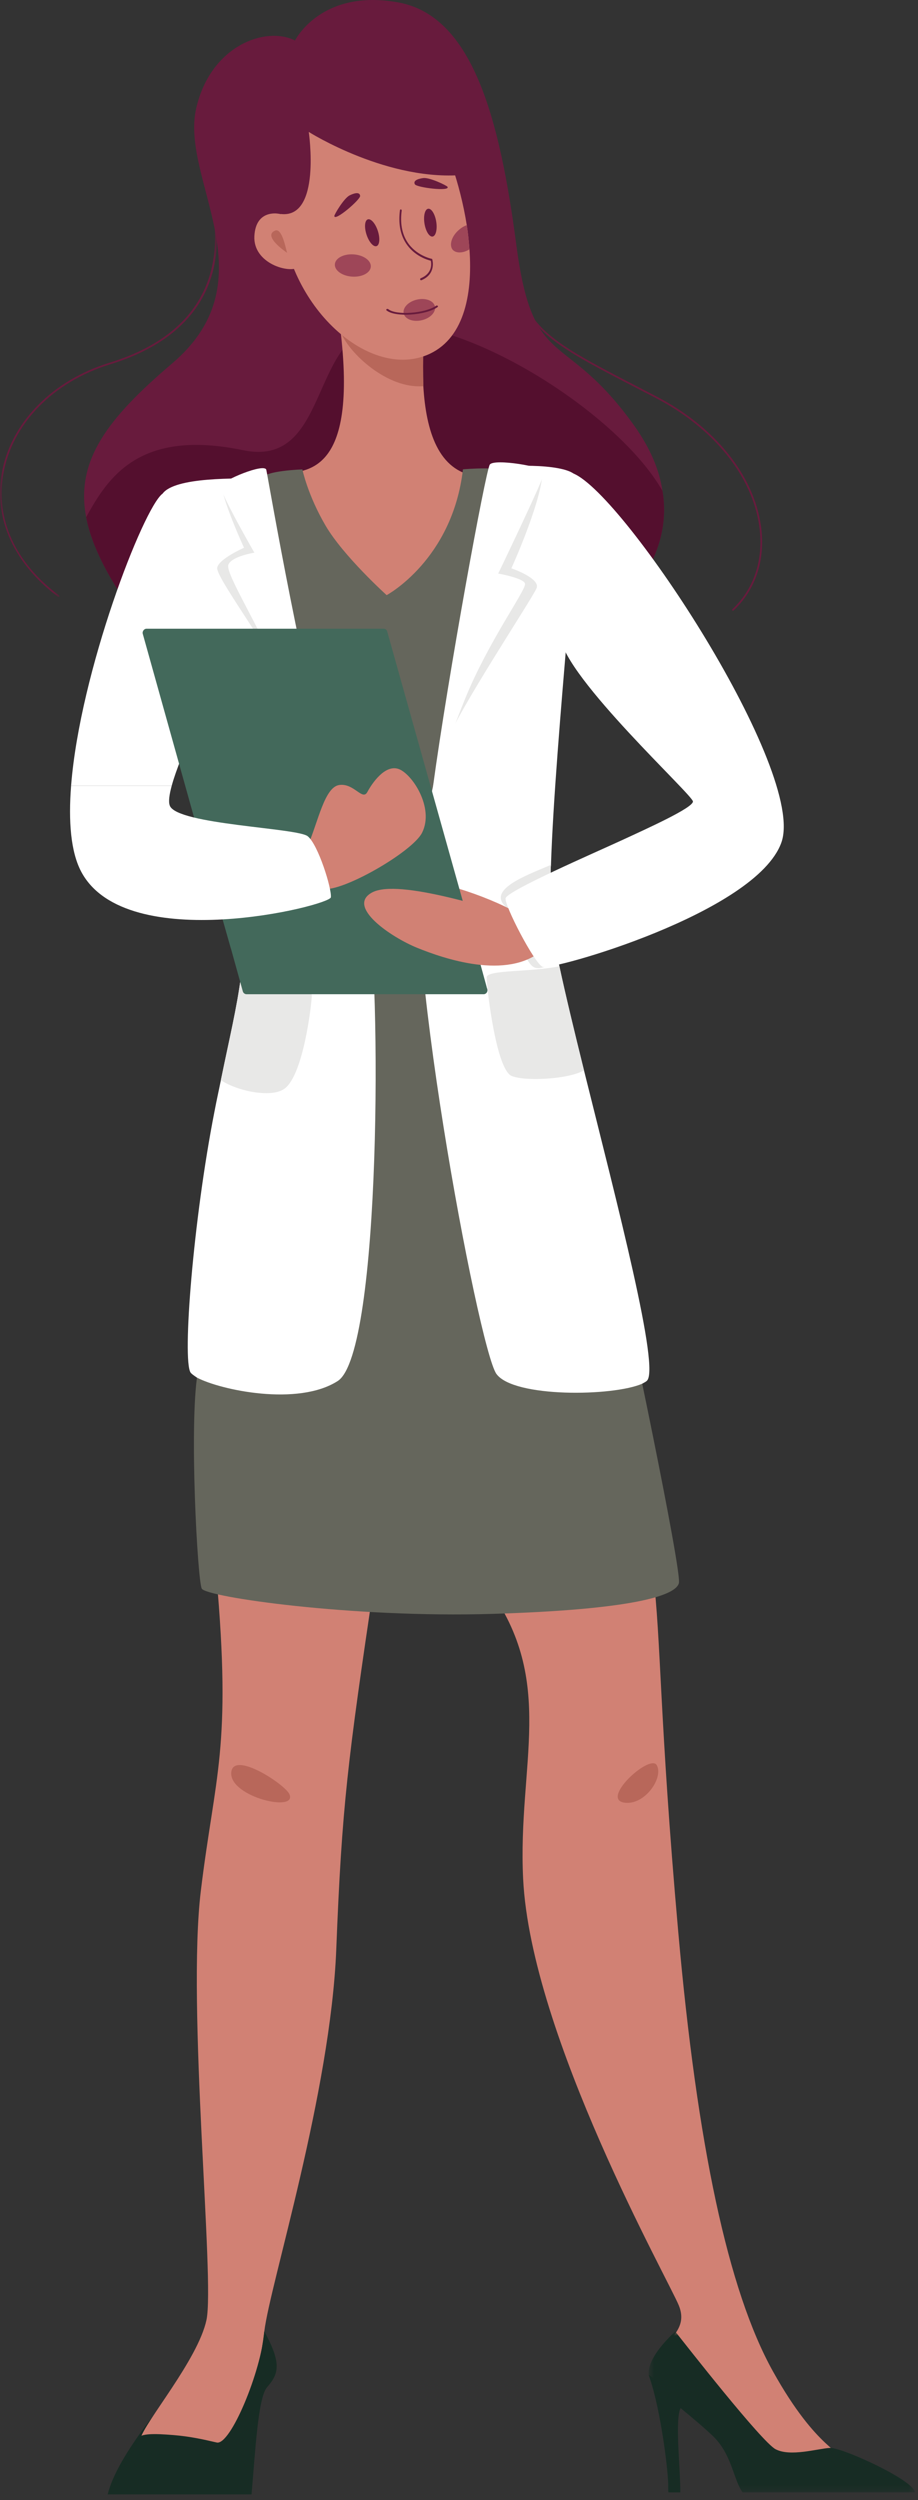 <svg width="148" height="403" viewBox="0 0 148 403" fill="none" xmlns="http://www.w3.org/2000/svg">
<rect x="0" y="0" width="148" height="403" fill="#333333" stroke="none"/>
<path fill-rule="evenodd" clip-rule="evenodd" d="M13.89 83.367C14.813 88.145 17.582 93.521 22.471 100.147C22.524 100.201 22.524 100.201 22.578 100.255C36.914 119.478 91.707 107.315 98.82 99.495C99.689 98.572 100.503 97.594 101.264 96.562C105.173 91.621 107.943 85.865 106.803 79.131C106.314 75.819 104.902 72.344 102.241 68.596C90.947 52.794 85.951 60.125 83.236 39.436C80.52 18.692 76.067 2.564 64.23 0.392C51.739 -1.889 47.559 6.528 47.559 6.528C42.834 4.139 33.983 7.343 31.648 17.389C28.933 28.901 43.703 44.974 27.791 58.55C17.311 67.456 12.152 74.244 13.89 83.367Z" fill="#681B3D"/>
<path fill-rule="evenodd" clip-rule="evenodd" d="M13.89 83.367C14.813 88.145 17.582 93.521 22.471 100.147C22.524 100.201 22.524 100.201 22.578 100.255C40.12 106.609 82.638 101.558 101.265 96.562C105.174 91.621 107.944 85.865 106.804 79.131C99.309 65.936 72.913 49.83 60.483 52.686C50.008 55.092 52.815 75.402 39.2 72.57C22.343 69.063 17.366 77.068 13.89 83.367Z" fill="#540F2E"/>
<path fill-rule="evenodd" clip-rule="evenodd" d="M61.677 103.242C73.19 103.405 84.539 77.774 76.773 76.742C70.691 75.927 68.682 69.52 68.248 62.243C68.193 60.179 68.193 58.008 68.248 55.889C68.248 55.889 67.922 55.346 67.379 54.477C64.066 48.939 51.739 29.553 54.672 51.491C58.093 76.742 49.35 75.927 45.115 76.416C40.879 76.959 50.111 103.079 61.677 103.242Z" fill="#D18174"/>
<path fill-rule="evenodd" clip-rule="evenodd" d="M54.998 53.663C56.301 56.921 62.437 62.731 68.248 62.243C68.193 60.179 68.193 58.007 68.248 55.889C68.248 55.889 67.922 55.346 67.379 54.477C62.709 53.554 54.998 53.663 54.998 53.663Z" fill="#B8675A"/>
<path fill-rule="evenodd" clip-rule="evenodd" d="M45.224 33.3C45.712 48.939 59.124 61.157 68.79 57.247C74.71 54.858 76.231 47.69 75.688 40.196C75.579 38.893 75.471 37.59 75.252 36.286C74.71 32.865 73.841 29.553 72.864 26.675C72.864 26.675 64.555 18.909 56.572 16.52C48.59 14.131 44.681 17.715 45.224 33.3Z" fill="#D18174"/>
<path fill-rule="evenodd" clip-rule="evenodd" d="M67.908 45.179C67.841 45.191 67.772 45.145 67.746 45.068C67.716 44.98 67.751 44.885 67.824 44.854C69.776 44.05 69.549 42.436 69.452 42.025C68.966 41.91 66.762 41.288 65.416 39.159C64.521 37.742 64.205 35.966 64.479 33.879C64.494 33.791 64.571 33.742 64.645 33.751C64.72 33.769 64.776 33.86 64.764 33.951C64.5 35.943 64.798 37.629 65.643 38.967C67.054 41.205 69.555 41.711 69.58 41.714L69.668 41.734L69.698 41.832C69.704 41.856 70.388 44.157 67.934 45.171C67.926 45.176 67.917 45.178 67.908 45.179Z" fill="#681B3D"/>
<path fill-rule="evenodd" clip-rule="evenodd" d="M68.436 36.041C68.635 37.278 69.22 38.213 69.743 38.129C70.266 38.045 70.529 36.974 70.33 35.737C70.131 34.499 69.546 33.565 69.023 33.649C68.5 33.733 68.237 34.804 68.436 36.041Z" fill="#681B3D"/>
<path fill-rule="evenodd" clip-rule="evenodd" d="M59.09 37.813C59.477 39.005 60.198 39.839 60.702 39.675C61.206 39.512 61.301 38.413 60.915 37.221C60.528 36.029 59.806 35.196 59.302 35.359C58.798 35.522 58.703 36.621 59.09 37.813Z" fill="#681B3D"/>
<path fill-rule="evenodd" clip-rule="evenodd" d="M53.901 34.813C53.907 35.786 58.109 32.176 58.061 31.579C58.014 30.981 57.318 31.027 56.384 31.482C55.451 31.938 53.899 34.567 53.901 34.813Z" fill="#681B3D"/>
<path fill-rule="evenodd" clip-rule="evenodd" d="M72.141 30.103C72.674 30.916 67.177 30.233 66.886 29.709C66.595 29.186 67.201 28.839 68.23 28.702C69.259 28.565 72.006 29.897 72.141 30.103Z" fill="#681B3D"/>
<path fill-rule="evenodd" clip-rule="evenodd" d="M65.085 50.534C65.296 51.453 66.593 51.94 67.982 51.622C69.372 51.303 70.327 50.3 70.116 49.381C69.905 48.461 68.608 47.974 67.219 48.293C65.83 48.612 64.874 49.615 65.085 50.534Z" fill="#9E4658"/>
<path fill-rule="evenodd" clip-rule="evenodd" d="M66.206 50.703C67.858 50.599 69.581 50.181 70.544 49.502C70.622 49.446 70.631 49.352 70.565 49.295C70.496 49.236 70.378 49.224 70.305 49.285C68.53 50.535 63.847 50.864 62.593 49.828C62.519 49.778 62.407 49.773 62.328 49.827C62.254 49.886 62.248 49.978 62.318 50.035C63.01 50.602 64.573 50.806 66.206 50.703Z" fill="#681B3D"/>
<path fill-rule="evenodd" clip-rule="evenodd" d="M53.986 42.603C53.92 43.594 55.164 44.483 56.765 44.59C58.366 44.696 59.717 43.98 59.783 42.99C59.849 41.999 58.605 41.11 57.004 41.003C55.403 40.896 54.052 41.613 53.986 42.603Z" fill="#9E4658"/>
<path fill-rule="evenodd" clip-rule="evenodd" d="M72.972 40.25C73.515 40.847 74.601 40.847 75.687 40.195C75.578 38.892 75.47 37.589 75.253 36.286C74.819 36.449 74.438 36.666 74.058 36.992C72.809 38.023 72.375 39.49 72.972 40.25Z" fill="#9E4658"/>
<path fill-rule="evenodd" clip-rule="evenodd" d="M46.101 34.784C44.97 34.218 41.236 33.653 41.01 38.065C40.784 42.477 46.666 44.174 48.25 43.042C49.834 41.911 46.101 34.784 46.101 34.784Z" fill="#D18174"/>
<path fill-rule="evenodd" clip-rule="evenodd" d="M105.269 253.45C106.627 264.697 106.287 276.936 109.342 311.339C112.396 345.742 117.374 369.229 124.615 382.24C131.855 395.251 136.154 395.031 135.475 396.795C134.796 398.559 126.425 398.559 120.994 395.251C115.564 391.944 107.192 381.799 107.192 379.373C107.192 376.948 111.039 375.624 109.455 371.655C107.871 367.685 85.584 328.21 84.34 302.849C83.432 284.346 89.77 271.093 78.683 255.876C67.596 240.659 105.269 253.45 105.269 253.45Z" fill="#D18174"/>
<path fill-rule="evenodd" clip-rule="evenodd" d="M17.366 402.072H40.553C41.151 395.339 41.586 386.487 43.052 384.804C44.952 382.632 45.441 381.003 42.617 375.79C42.617 375.79 31.811 382.034 29.747 383.718C27.955 385.239 18.887 395.61 17.366 402.072Z" fill="#172C24"/>
<path fill-rule="evenodd" clip-rule="evenodd" d="M60.356 254.868C56.034 283.951 55.125 291.05 54.215 314.18C53.305 337.308 43.524 368.223 42.615 375.781C41.705 383.338 39.885 387.231 38.748 389.979C37.61 392.727 36.701 395.704 30.332 395.933C23.963 396.162 21.917 395.933 22.599 393.185C23.281 390.437 31.924 380.361 33.289 373.949C34.654 367.536 30.105 323.568 32.379 304.79C34.654 286.012 37.383 281.89 34.881 253.952C32.379 226.014 60.356 254.868 60.356 254.868Z" fill="#D18174"/>
<path fill-rule="evenodd" clip-rule="evenodd" d="M74.638 75.653C72.942 90.247 62.336 95.932 62.336 95.932C62.336 95.932 55.377 89.653 52.492 84.732C49.608 79.811 48.749 75.666 48.749 75.666C48.749 75.666 42.681 75.858 42.255 77.095C41.578 79.062 56.056 139.883 48.59 156.853C41.123 173.823 33.203 213.079 31.846 221.451C30.489 229.823 31.846 254.712 32.526 256.069C33.203 257.427 56.736 260.821 79.362 260.142C101.988 259.463 109.002 257.201 109.454 255.164C109.907 253.128 101.309 211.722 99.272 203.35C97.237 194.978 73.706 157.871 76.195 145.2C78.683 132.53 85.412 77.726 83.376 76.369C81.34 75.011 74.638 75.653 74.638 75.653Z" fill="#65665C"/>
<path fill-rule="evenodd" clip-rule="evenodd" d="M34.58 179.158C31.159 196.59 29.367 219.179 30.725 221.243C30.887 221.46 31.267 221.732 31.756 222.058C35.557 224.067 48.047 226.727 54.455 222.6C61.515 218.039 61.46 157.762 59.234 145.653C58.256 140.277 51.577 119.262 46.961 104.817C45.06 98.789 43.54 93.848 42.943 91.784C41.096 85.485 41.965 78.697 42.237 77.34V77.123C38.218 77.123 28.226 76.851 26.217 79.566C24.154 82.281 33.874 121.868 37.729 137.073C39.63 144.621 39.684 150.758 38.87 157.22C38.218 162.378 36.915 167.7 35.612 174.108C35.286 175.737 34.906 177.42 34.58 179.158Z" fill="white"/>
<path fill-rule="evenodd" clip-rule="evenodd" d="M80.032 221.46C82.802 225.315 98.875 225.098 103.545 223.035C103.817 222.872 104.088 222.763 104.251 222.6C106.532 220.917 99.472 193.928 94.151 172.533C92.576 166.179 91.164 160.315 90.186 155.753C89.535 152.712 89.046 150.269 88.883 148.585C88.666 146.793 88.666 144.132 88.775 140.874C88.775 140.385 88.775 139.897 88.829 139.408C89.481 119.099 93.988 78.914 92.956 76.851C91.816 74.733 82.53 74.841 79.163 75.493V75.547C78.946 76.905 71.832 120.293 68.031 134.249C64.23 148.368 77.099 217.387 80.032 221.46Z" fill="white"/>
<path fill-rule="evenodd" clip-rule="evenodd" d="M35.778 78.622C36.287 81.676 39.341 88.295 39.341 88.295C39.341 88.295 35.269 90.077 35.014 91.519C34.759 92.961 43.329 104.416 43.584 106.452C43.839 108.489 41.802 88.719 40.784 84.901C39.766 81.082 35.778 78.622 35.778 78.622Z" fill="#E8E8E7"/>
<path fill-rule="evenodd" clip-rule="evenodd" d="M87.451 76.586C86.942 81.762 82.445 91.605 82.445 91.605C82.445 91.605 87.252 93.245 86.49 94.857C85.413 97.128 73.79 114.598 71.754 120.113C69.718 125.628 80.323 83.374 81.257 81.762C82.191 80.15 87.451 76.586 87.451 76.586Z" fill="#E8E8E7"/>
<path fill-rule="evenodd" clip-rule="evenodd" d="M54.134 127.212C49.213 112.222 43.249 77.178 42.934 75.737C42.681 74.579 35.806 77.434 35.58 78.339C35.354 79.244 41.01 89.087 41.01 89.087C41.01 89.087 37.39 89.652 36.825 91.01C36.259 92.367 41.463 100.287 47.233 113.07C51.628 122.808 54.134 127.212 54.134 127.212Z" fill="white"/>
<path fill-rule="evenodd" clip-rule="evenodd" d="M82.041 146.576C85.245 148.857 87.743 143.698 88.774 140.874C88.774 140.386 88.774 139.897 88.829 139.408C84.322 141.309 77.968 143.644 82.041 146.576Z" fill="#E8E8E7"/>
<path fill-rule="evenodd" clip-rule="evenodd" d="M84.824 154.416C85.761 155.864 86.102 156.588 88.487 155.608C90.872 154.629 89.807 153.351 86.613 153.309C83.419 153.266 84.824 154.416 84.824 154.416Z" fill="#E8E8E7"/>
<path fill-rule="evenodd" clip-rule="evenodd" d="M84.566 148.029C82.077 145.766 70.651 141.58 68.841 142.486C67.031 143.39 73.253 148.368 75.628 148.708C78.004 149.047 84.566 148.029 84.566 148.029Z" fill="#D18174"/>
<path fill-rule="evenodd" clip-rule="evenodd" d="M26.19 79.584C26.19 79.584 37.39 96.61 35.354 105.435C33.755 112.36 29.074 121.521 27.686 126.647H11.464C12.898 108.262 23.083 81.957 26.19 79.584Z" fill="white"/>
<path fill-rule="evenodd" clip-rule="evenodd" d="M35.612 174.107C37.024 175.085 39.685 176.008 42.074 176.171C43.377 176.279 44.627 176.171 45.55 175.682C48.916 173.999 50.274 161.455 50.274 160.422C50.274 159.988 49.133 159.771 47.504 159.445C45.007 159.011 41.368 158.468 38.87 157.219C38.218 162.378 36.915 167.699 35.612 174.107Z" fill="#E8E8E7"/>
<path fill-rule="evenodd" clip-rule="evenodd" d="M78.457 157.545C78.457 157.708 78.457 158.088 78.511 158.522C78.837 161.998 80.249 172.587 82.53 173.456C83.127 173.672 83.996 173.836 85.082 173.89C88.069 174.053 92.25 173.618 94.151 172.533C92.576 166.179 91.164 160.315 90.186 155.753C85.462 156.73 78.457 156.295 78.457 157.545Z" fill="#E8E8E7"/>
<path fill-rule="evenodd" clip-rule="evenodd" d="M23.013 102.156L34.743 144.133L37.241 152.929L39.141 159.772C39.196 160.043 39.467 160.26 39.739 160.26H77.968C78.402 160.26 78.674 159.826 78.565 159.446L78.457 159.12L76.448 151.789L62.437 101.83C62.383 101.559 62.166 101.342 61.84 101.342H23.611C23.231 101.342 22.905 101.776 23.013 102.156Z" fill="#43695B"/>
<path fill-rule="evenodd" clip-rule="evenodd" d="M34.743 144.132L37.241 152.929C52.608 149.997 66.076 140.005 68.031 134.249C68.031 134.249 48.373 139.896 36.589 143.48C35.937 143.697 35.34 143.915 34.743 144.132Z" fill="#43695B"/>
<path fill-rule="evenodd" clip-rule="evenodd" d="M59.125 146.793C59.994 152.604 72.755 157.437 78.457 159.12L76.448 151.789L59.125 146.793Z" fill="#43695B"/>
<path fill-rule="evenodd" clip-rule="evenodd" d="M49.608 136.376C51.305 132.417 52.323 126.873 54.699 126.534C57.075 126.194 58.432 129.136 59.224 127.665C60.016 126.194 62.052 123.253 64.202 123.932C66.352 124.61 70.085 130.154 68.048 134.227C66.504 137.316 55.151 143.843 52.097 143.277C49.043 142.711 49.608 136.376 49.608 136.376Z" fill="#D18174"/>
<path fill-rule="evenodd" clip-rule="evenodd" d="M84.566 148.029C79.588 146.671 64.316 141.58 60.017 143.843C55.718 146.106 63.071 151.083 67.257 152.78C71.443 154.477 81.738 158.097 87.507 153.12C93.277 148.142 84.566 148.029 84.566 148.029Z" fill="#D18174"/>
<mask id="mask0" mask-type="alpha" maskUnits="userSpaceOnUse" x="0" y="30" width="35" height="67">
<path fill-rule="evenodd" clip-rule="evenodd" d="M0 30.341H34.986V96.236H0V30.341Z" fill="white"/>
</mask>
<g mask="url(#mask0)">
<path fill-rule="evenodd" clip-rule="evenodd" d="M9.449 96.236C9.491 96.236 9.528 96.217 9.555 96.183C9.603 96.122 9.592 96.037 9.528 95.992C2.454 90.687 -0.744 83.729 0.534 76.405C1.94 68.334 8.537 61.562 17.748 58.728C25.491 56.344 30.709 52.314 33.254 46.743C35.365 42.121 35.55 36.487 33.79 30.446C33.763 30.372 33.694 30.314 33.62 30.354C33.546 30.375 33.503 30.449 33.525 30.521C35.381 36.887 37.55 52.351 17.663 58.468C8.356 61.332 1.69 68.186 0.269 76.358C-1.009 83.681 2.311 90.917 9.369 96.21C9.39 96.228 9.422 96.236 9.449 96.236Z" fill="#681B3D"/>
</g>
<path fill-rule="evenodd" clip-rule="evenodd" d="M118.166 98.442C118.198 98.442 118.235 98.432 118.262 98.405C121.862 95.011 123.432 90.18 122.684 84.8C121.544 76.604 115.249 68.796 105.842 63.909C104.861 63.4 103.922 62.912 103.01 62.442C91.619 56.556 85.897 53.6 84.189 47.53C84.163 47.462 84.089 47.411 84.02 47.438C83.945 47.456 83.908 47.533 83.924 47.605C85.669 53.785 91.423 56.76 102.888 62.684C103.795 63.153 104.739 63.641 105.714 64.148C115.042 68.994 121.284 76.729 122.414 84.837C123.151 90.127 121.608 94.876 118.071 98.209C118.018 98.259 118.018 98.347 118.065 98.4C118.092 98.429 118.129 98.442 118.166 98.442Z" fill="#681B3D"/>
<path fill-rule="evenodd" clip-rule="evenodd" d="M75.232 28.138C62.759 29.495 49.778 21.265 49.778 21.265C49.778 21.265 51.875 35.414 45.172 34.481C38.469 33.548 37.644 19.059 44.008 16.089C50.372 13.119 64.457 15.156 65.135 15.41C65.814 15.665 75.232 28.138 75.232 28.138Z" fill="#681B3D"/>
<path fill-rule="evenodd" clip-rule="evenodd" d="M42.615 375.781C42.132 382.193 37.157 394.224 34.94 393.709C32.722 393.194 30.666 392.729 27.946 392.507C24.79 392.249 22.742 392.249 22.231 393.022C21.719 393.795 19.784 398.338 26.011 398.424C32.237 398.51 39.231 395.847 40.34 390.952C41.449 386.057 42.899 379.617 42.899 378.5C42.899 377.384 42.615 375.781 42.615 375.781Z" fill="#172C24"/>
<mask id="mask1" mask-type="alpha" maskUnits="userSpaceOnUse" x="104" y="375" width="44" height="27">
<path fill-rule="evenodd" clip-rule="evenodd" d="M104.57 375.789H147.53V401.746H104.57V375.789Z" fill="white"/>
</mask>
<g mask="url(#mask1)">
<path fill-rule="evenodd" clip-rule="evenodd" d="M104.577 382.794C104.631 382.903 104.631 383.011 104.686 383.12C105.174 384.206 107.347 386.107 109.736 388.17C111.582 389.69 113.537 391.319 115.003 392.732C118.044 395.718 118.262 399.791 119.727 401.746H147.531C147.205 399.736 136.344 394.795 134.009 394.578H133.792C131.837 394.687 127.439 396.044 125.049 394.795C122.823 393.654 110.388 377.744 108.975 375.952C108.921 375.843 108.867 375.789 108.867 375.789C105.609 378.884 104.469 381.11 104.577 382.794Z" fill="#172C24"/>
</g>
<path fill-rule="evenodd" clip-rule="evenodd" d="M104.576 382.794C104.63 382.903 104.63 383.011 104.685 383.12C106.585 388.605 107.834 398.976 107.726 400.985C107.726 401.311 107.726 401.583 107.78 401.746H109.68C109.735 398.488 108.758 389.853 109.735 388.17C109.844 388.007 109.952 387.898 110.115 387.898C112.07 388.007 104.576 382.794 104.576 382.794Z" fill="#172C24"/>
<path fill-rule="evenodd" clip-rule="evenodd" d="M27.686 126.647C27.305 128.052 27.123 129.214 27.378 129.871C28.566 132.926 47.912 133.435 49.608 134.792C51.305 136.15 53.511 143.277 53.342 144.635C53.172 145.992 20.42 154.138 13.123 140.562C11.393 137.341 11.019 132.364 11.464 126.647H27.686Z" fill="white"/>
<path fill-rule="evenodd" clip-rule="evenodd" d="M92.457 76.331C100.772 79.81 130.045 124.44 125.972 135.81C121.899 147.18 88.809 156.513 87.451 155.834C86.093 155.155 81.342 145.992 81.512 144.804C81.681 143.616 95.766 137.507 100.178 135.471C104.59 133.434 111.718 130.21 111.718 129.192C111.718 128.174 91.184 109.337 90.336 102.719C89.487 96.101 92.457 76.331 92.457 76.331Z" fill="white"/>
<path fill-rule="evenodd" clip-rule="evenodd" d="M69.8 126.854C72.26 108.781 78.287 75.907 78.966 74.889C79.645 73.871 87.79 75.228 87.79 76.077C87.79 76.925 80.323 92.452 80.323 92.452C80.323 92.452 84.651 93.216 84.651 94.149C84.651 95.337 78.648 103.583 74.978 112.646C71.896 120.257 69.8 126.854 69.8 126.854Z" fill="white"/>
<path fill-rule="evenodd" clip-rule="evenodd" d="M46.29 40.752C46.098 40.262 45.512 36.675 44.341 37.174C42.244 38.069 46.29 40.752 46.29 40.752Z" fill="#B8675A"/>
<path fill-rule="evenodd" clip-rule="evenodd" d="M100.935 290.598C104.123 290.79 106.975 286.5 105.888 284.535C104.802 282.569 96.367 290.322 100.935 290.598Z" fill="#B8675A"/>
<path fill-rule="evenodd" clip-rule="evenodd" d="M46.667 289.217C47.943 292.195 37.164 289.669 37.277 285.823C37.39 281.976 45.988 287.633 46.667 289.217Z" fill="#B8675A"/>
</svg>
